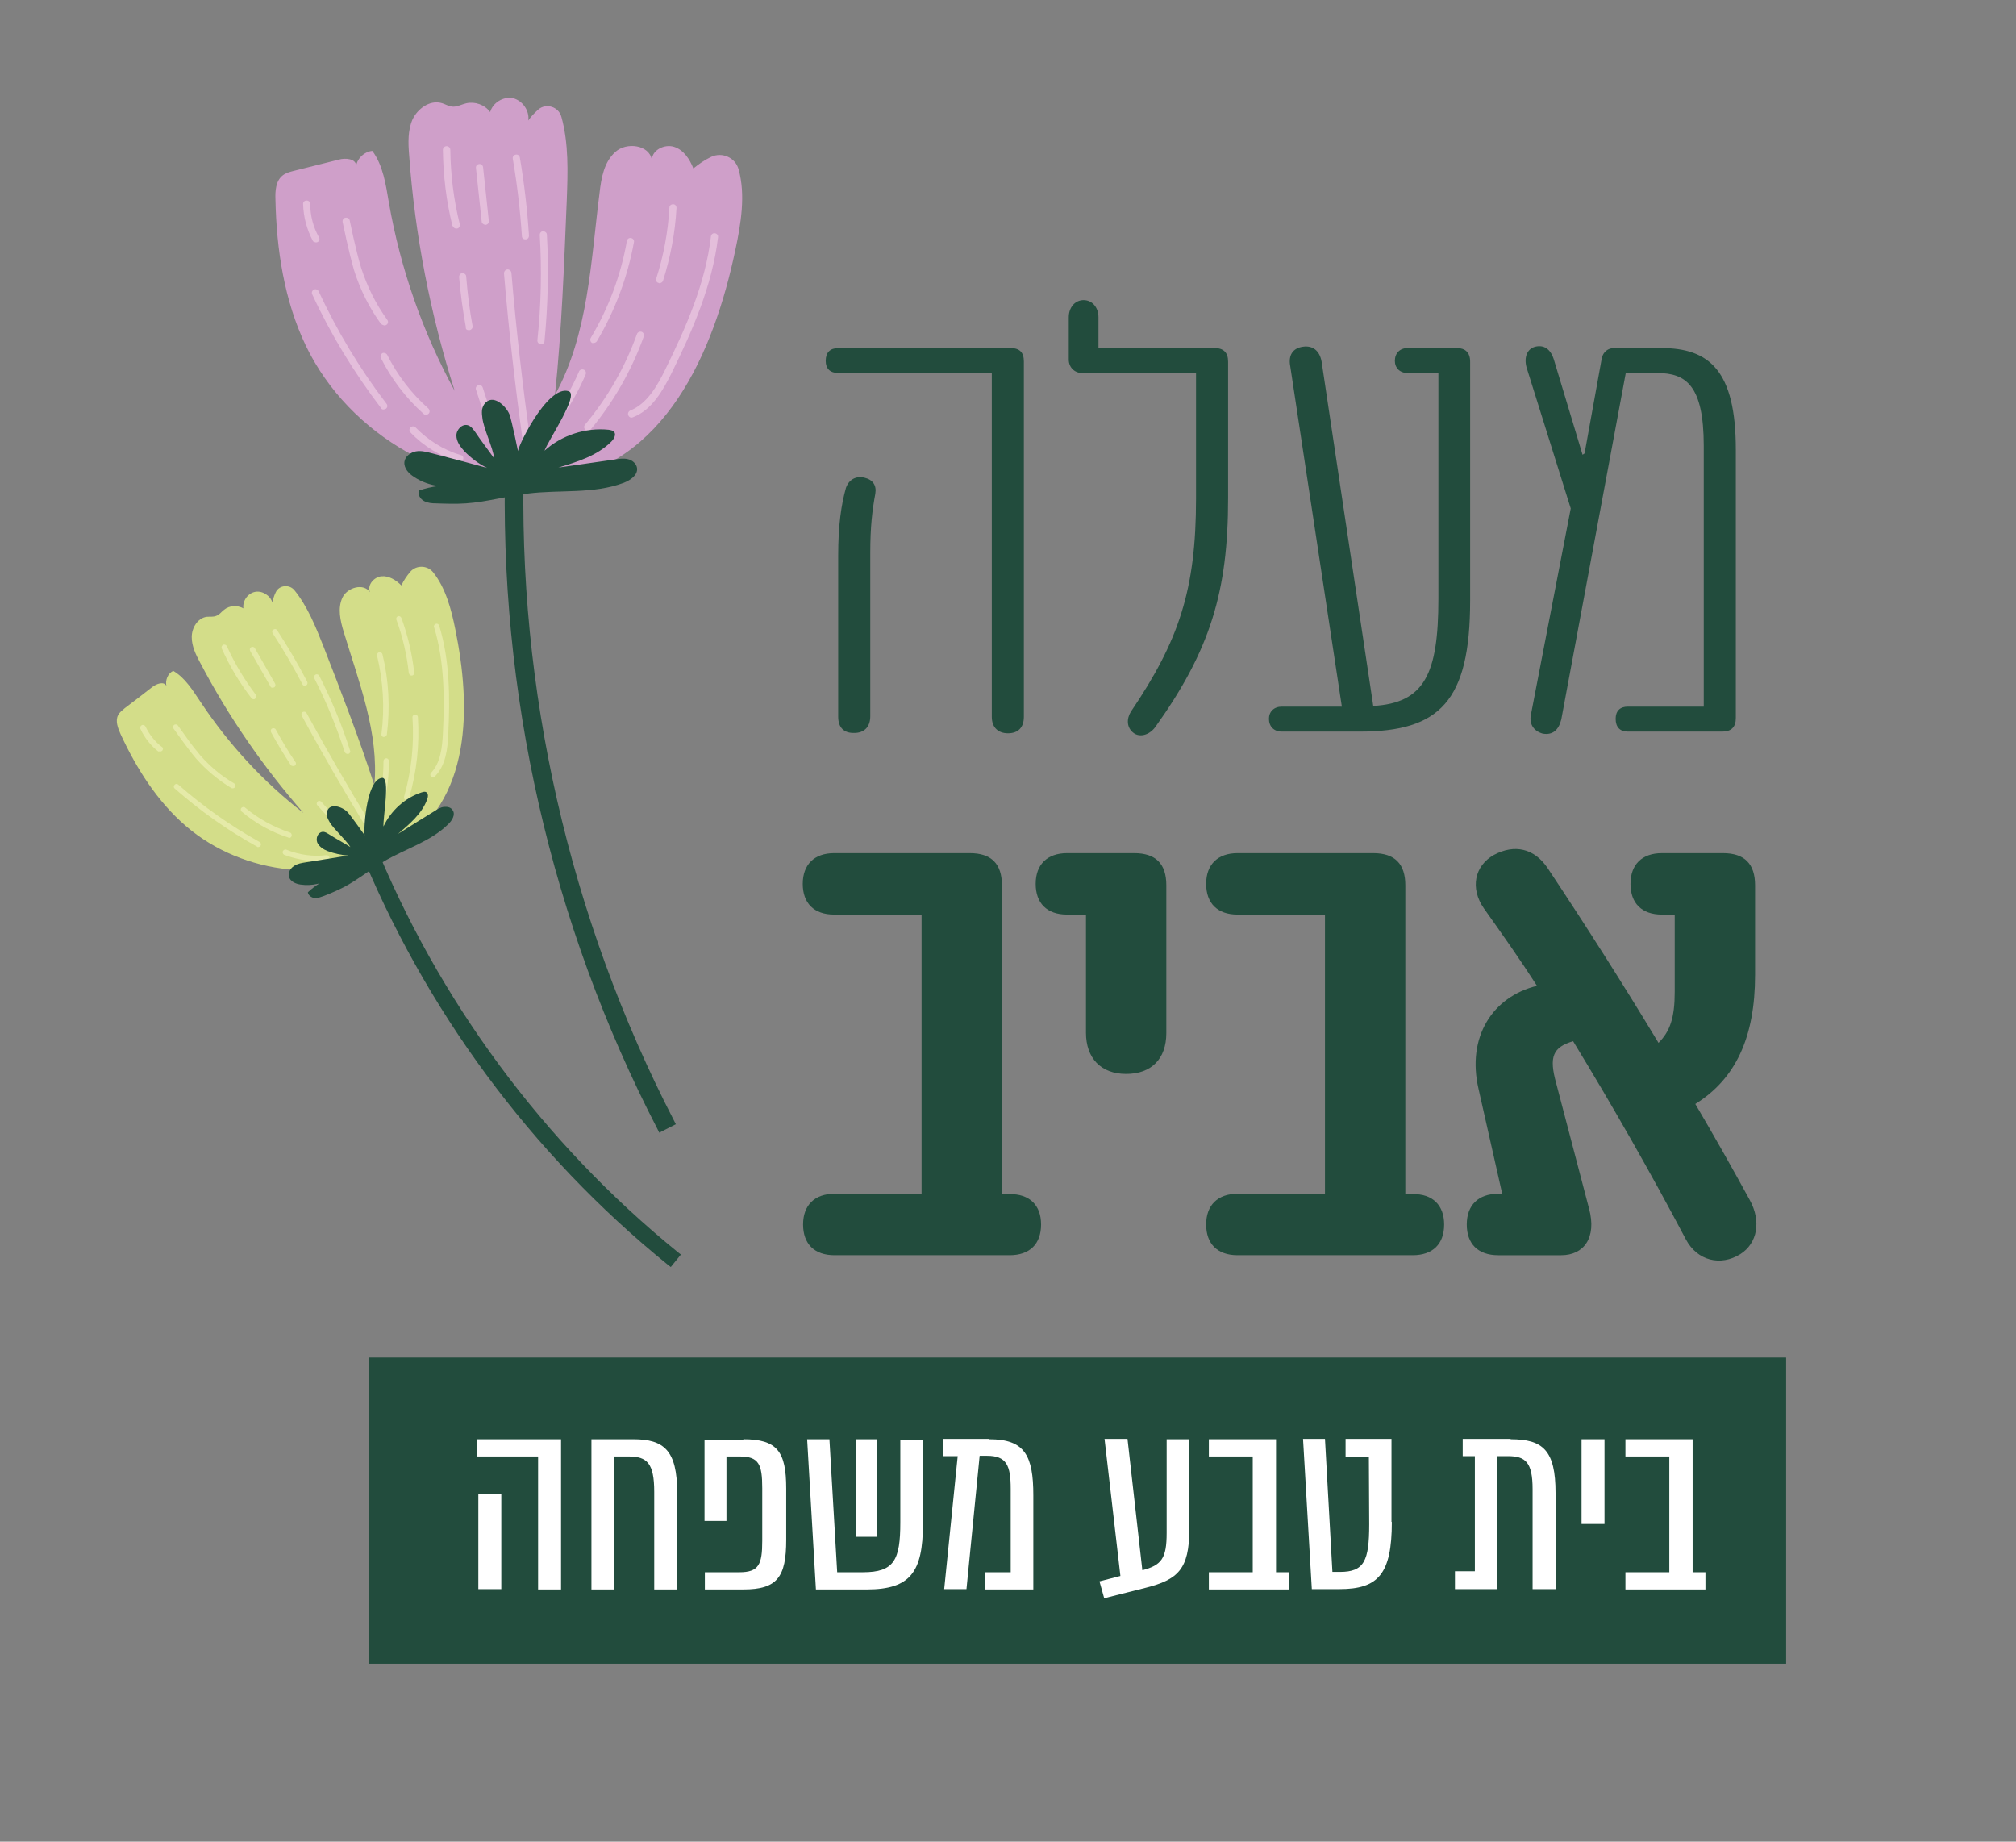 <svg xmlns="http://www.w3.org/2000/svg" xmlns:xlink="http://www.w3.org/1999/xlink" id="Layer_1" x="0px" y="0px" viewBox="0 0 597.2 545.5" style="enable-background:new 0 0 597.2 545.5;" xml:space="preserve"><rect x="0" y="0" width="597.2" height="545.5" fill="#808080" stroke="none"/><style type="text/css">	.st0{fill:#224C3D;}	.st1{fill:#D3DD89;}	.st2{fill:#E4BEDB;}	.st3{fill:#E5EAA8;}	.st4{fill:#CF9FC9;}	.st5{fill:#FFFFFF;}</style><g>	<g>		<path class="st0" d="M293.8,212.3V110.5h-45.4c-2.5,0-3.8-1.3-3.8-3.6c0-2.5,1.3-3.8,3.8-3.8h50.9c2.8,0,4,1.3,4,4v105.2   c0,3.2-1.7,4.9-4.7,4.9C295.7,217.2,293.8,215.5,293.8,212.3z M248.3,212.3v-47.7c0-9.1,0.9-15.1,2.3-20.1c0.9-2.5,3-3.6,5.5-3   c2.5,0.6,3.6,2.3,3.2,4.7c-0.9,4.9-1.5,9.8-1.5,17.6v48.4c0,3.2-1.9,4.9-4.7,4.9C250,217.2,248.3,215.5,248.3,212.3z"></path>		<path class="st0" d="M335,210.8c14.2-21,19.3-36,19.3-63.2v-37.1h-33.7c-2.3,0-4-1.7-4-4V94c0-3,1.9-5.1,4.4-5.1   c2.5,0,4.4,2.1,4.4,5.1v9.1h34.4c2.6,0,4,1.3,4,4v40.5c0,27.6-5.3,45-21.6,67.8c-1.9,2.5-4.7,3-6.4,1.7   C333.7,215.5,333.7,212.9,335,210.8z"></path>		<path class="st0" d="M435.5,107.1v70.8c0,29.9-9.1,38.8-32.7,38.8h-23.1c-2.3,0-3.8-1.5-3.8-3.8c0-2.1,1.5-3.6,3.8-3.6h17.8   l-15.3-100.9c-0.6-3.2,0.8-5.3,3.8-5.7c2.8-0.4,4.9,1.1,5.5,4.4l15.3,102c15.1-0.9,19.3-9.3,19.3-31.8v-66.8H417   c-2.3,0-3.8-1.5-3.8-3.6c0-2.3,1.5-3.8,3.8-3.8h14.6C434,103.1,435.5,104.4,435.5,107.1z"></path>		<path class="st0" d="M514.2,133.2v79.5c0,2.6-1.3,4-4,4h-28c-2.3,0-3.6-1.3-3.6-3.8c0-2.3,1.3-3.6,3.6-3.6h22.5v-77.2   c0-18-5.3-21.6-13.8-21.6h-9.3l-19.1,102.6c-0.8,3.2-2.6,4.7-5.5,4.2c-2.8-0.8-4.2-3-3.4-6.1l11.7-60.6l-13.1-41.8   c-0.8-3,0.2-5.5,2.6-6.1c2.5-0.6,4.5,0.6,5.5,3.8l8.5,28.2l0.6-0.4l5.1-28.2c0.4-1.9,1.9-3,3.6-3h14   C506.3,103.1,514.2,109.7,514.2,133.2z"></path>		<path class="st0" d="M308.4,362.7c0,5.8-3.4,9.1-9.3,9.1h-51.9c-6,0-9.3-3.4-9.3-9.1s3.4-9.1,9.3-9.1H273v-82.7h-25.9   c-6,0-9.3-3.4-9.3-9.1s3.4-9.1,9.3-9.1h40.2c6.4,0,9.5,3.2,9.5,9.5v91.5h2.2C305,353.6,308.4,357,308.4,362.7z"></path>		<path class="st0" d="M321.7,305.9v-35h-5.6c-6,0-9.3-3.4-9.3-9.1s3.4-9.1,9.3-9.1h19.9c6.4,0,9.5,3.2,9.5,9.5v43.8   c0,7.6-4.4,12.1-11.9,12.1S321.7,313.4,321.7,305.9z"></path>		<path class="st0" d="M427.8,362.7c0,5.8-3.4,9.1-9.3,9.1h-51.9c-6,0-9.3-3.4-9.3-9.1s3.4-9.1,9.3-9.1h25.9v-82.7h-25.9   c-6,0-9.3-3.4-9.3-9.1s3.4-9.1,9.3-9.1h40.2c6.4,0,9.5,3.2,9.5,9.5v91.5h2.2C424.4,353.6,427.8,357,427.8,362.7z"></path>		<path class="st0" d="M515.5,371.5c-5.8,3.6-12.7,2-16.1-4.4c-10.3-19.5-21.5-39.2-33.4-58.7c-6,1.8-7.2,4.6-5,12.5l9.7,37   c2.4,8.8-1.6,13.9-8.2,13.9h-18.7c-6,0-9.3-3.4-9.3-9.1s3.4-9.1,9.3-9.1h1.2l-7-31c-3.6-15.5,4.2-27.4,17.3-30.6   c-5-7.8-10.3-15.3-15.7-22.9c-4.2-6-2.8-12.7,3-15.9c6-3.2,11.9-2,15.9,4c11.5,17.3,22.5,34.6,32.8,51.7c3.4-3.4,4.8-7.4,4.8-15.1   v-22.9h-3.8c-6,0-9.3-3.4-9.3-9.1s3.4-9.1,9.3-9.1h18.1c6.4,0,9.5,3.2,9.5,9.5v26.6c0,18.5-5.8,30.8-17.7,38.2   c5.6,9.5,10.9,18.9,16.1,28.4C521.8,361.7,520.6,368.3,515.5,371.5z"></path>	</g>	<g>		<g>			<g>				<g>					<path class="st1" d="M134.9,186.5c-1.2-6-2.9-12.4-6.6-17c-1.7-2.1-5-2.2-6.8-0.1c-1,1.2-1.9,2.5-2.6,4      c-1.6-1.6-3.7-2.9-5.9-2.7c-2.2,0.2-4.3,2.6-3.4,4.7c-1.9-2.8-6.8-1.4-8.2,1.7c-1.4,3.1-0.6,6.7,0.4,10      c4.5,14.9,10.5,30,9.1,45.5c-4.5-13.9-9.8-27.6-15.1-41.2c-2.3-5.8-4.7-11.8-8.6-16.6c-1.5-1.8-4.5-1.5-5.5,0.6      c-0.5,1-0.8,2-1,3.1c-0.6-2.1-3-3.6-5.1-3.2c-2.2,0.4-3.8,2.7-3.5,4.9c-1.8-1-4.1-0.9-5.7,0.4c-0.8,0.6-1.4,1.5-2.3,1.8      c-0.9,0.4-1.9,0.2-2.9,0.3c-2.7,0.4-4.4,3.3-4.4,6c0,2.7,1.2,5.2,2.5,7.6c8.4,16,18.7,30.9,30.6,44.5      c-11.9-9.2-22.2-20.4-30.5-32.9c-2.3-3.4-4.5-7.1-8.1-9.2c-1.6,0.8-2.4,2.8-2,4.5c-0.7-1.5-2.9-0.7-4.2,0.3      c-2.7,2.1-5.4,4.2-8.2,6.3c-0.7,0.6-1.5,1.2-1.9,2c-0.9,1.7-0.1,3.8,0.7,5.6c4.7,10.2,10.9,20,19.4,27.3      c17,14.6,43.3,17.5,62.6,6.1C140,237.3,139.5,209.1,134.9,186.5z"></path>				</g>				<g>					<g>						<path class="st3" d="M128.2,230.2c0.2,0,0.5-0.1,0.6-0.2c3.3-3.3,3.8-8.2,4-12.7c0.5-10.4,0.5-21.6-2.7-32       c-0.1-0.4-0.6-0.7-1-0.5c-0.4,0.1-0.7,0.6-0.5,1c3.1,10.2,3.1,21.2,2.6,31.5c-0.2,4.1-0.7,8.7-3.5,11.6       c-0.3,0.3-0.3,0.8,0,1.1C127.8,230.1,128,230.2,128.2,230.2z"></path>					</g>					<g>						<path class="st3" d="M120.4,236.9c0.4,0,0.7-0.2,0.8-0.6c2.3-7.8,3.1-15.8,2.6-23.9c0-0.4-0.4-0.8-0.9-0.7       c-0.4,0-0.8,0.4-0.7,0.9c0.5,7.9-0.3,15.7-2.5,23.4c-0.1,0.4,0.1,0.9,0.6,1C120.3,236.9,120.3,236.9,120.4,236.9z"></path>					</g>					<g>						<path class="st3" d="M113.7,218.3c0.4,0,0.8-0.3,0.9-0.7c1-8,0.6-16-1.3-23.8c-0.1-0.4-0.5-0.7-1-0.6c-0.4,0.1-0.7,0.5-0.6,1       c1.8,7.6,2.3,15.4,1.3,23.2C112.9,217.8,113.2,218.3,113.7,218.3C113.6,218.3,113.7,218.3,113.7,218.3z"></path>					</g>					<g>						<path class="st3" d="M121.9,200.1c0,0,0.1,0,0.1,0c0.4,0,0.8-0.4,0.7-0.9c-0.6-5.5-1.9-11-3.8-16.2c-0.2-0.4-0.6-0.6-1-0.5       c-0.4,0.2-0.6,0.6-0.5,1c1.9,5.1,3.1,10.4,3.7,15.8C121.2,199.8,121.5,200.1,121.9,200.1z"></path>					</g>					<g>						<path class="st3" d="M113.1,238.3c0.4,0,0.8-0.2,0.8-0.6c0.9-4,1.3-8.2,1.3-12.3c0-0.4-0.3-0.8-0.8-0.8       c-0.4,0-0.8,0.4-0.8,0.8c0,4-0.4,8-1.2,11.9c-0.1,0.4,0.2,0.9,0.6,1C113,238.3,113.1,238.3,113.1,238.3z"></path>					</g>					<g>						<path class="st3" d="M102.9,223.3c0.1,0,0.2,0,0.3,0c0.4-0.1,0.7-0.6,0.5-1c-2.4-7.6-5.5-15-9.1-22.1       c-0.2-0.4-0.7-0.6-1.1-0.4c-0.4,0.2-0.6,0.7-0.4,1.1c3.6,7,6.6,14.4,9,21.8C102.3,223.1,102.6,223.3,102.9,223.3z"></path>					</g>					<g>						<path class="st3" d="M109.4,245.9c0.2,0,0.3,0,0.5-0.1c0.4-0.2,0.5-0.7,0.3-1.1c-6.7-10.9-13.2-22.2-19.4-33.5       c-0.2-0.4-0.7-0.5-1.1-0.3c-0.4,0.2-0.5,0.7-0.3,1.1c6.1,11.3,12.7,22.6,19.4,33.6C108.9,245.7,109.2,245.9,109.4,245.9z"></path>					</g>					<g>						<path class="st3" d="M103.2,248.5c0.2,0,0.4-0.1,0.6-0.2c0.3-0.3,0.4-0.8,0.1-1.1l-8.7-9.7c-0.3-0.3-0.8-0.4-1.1-0.1       c-0.3,0.3-0.4,0.8-0.1,1.1l8.7,9.7C102.8,248.4,103,248.5,103.2,248.5z"></path>					</g>					<g>						<path class="st3" d="M86.8,226.9c0.2,0,0.4,0,0.5-0.1c0.4-0.2,0.5-0.8,0.2-1.1c-2.1-3.1-4-6.3-5.8-9.6       c-0.2-0.4-0.7-0.5-1.1-0.3c-0.4,0.2-0.5,0.7-0.3,1.1c1.8,3.3,3.8,6.6,5.9,9.8C86.3,226.8,86.6,226.9,86.8,226.9z"></path>					</g>					<g>						<path class="st3" d="M80.7,203.7c0.2,0,0.3,0,0.5-0.1c0.4-0.2,0.5-0.7,0.3-1.1l-6-10.5c-0.2-0.4-0.7-0.5-1.1-0.3       c-0.4,0.2-0.5,0.7-0.3,1.1l6,10.5C80.2,203.6,80.4,203.7,80.7,203.7z"></path>					</g>					<g>						<path class="st3" d="M75.1,207.1c0.2,0,0.4,0,0.5-0.2c0.4-0.3,0.4-0.8,0.2-1.1c-3.4-4.5-6.3-9.3-8.6-14.4       c-0.2-0.4-0.7-0.6-1.1-0.4c-0.4,0.2-0.6,0.7-0.4,1.1c2.3,5.2,5.3,10.2,8.8,14.7C74.6,207,74.9,207.1,75.1,207.1z"></path>					</g>					<g>						<path class="st3" d="M90.3,203.1c0.1,0,0.3,0,0.4-0.1c0.4-0.2,0.5-0.7,0.3-1.1c-2.7-5.2-5.7-10.3-8.9-15.2       c-0.2-0.4-0.7-0.5-1.1-0.2c-0.4,0.2-0.5,0.7-0.2,1.1c3.2,4.9,6.1,9.9,8.8,15.1C89.7,203,90,203.1,90.3,203.1z"></path>					</g>					<g>						<path class="st3" d="M68.9,233.5c0.3,0,0.6-0.1,0.7-0.4c0.2-0.4,0.1-0.9-0.3-1.1c-3.8-2.2-7.1-5-10-8.3       c-1.5-1.8-3-3.7-4.3-5.6l-2.3-3.2c-0.3-0.4-0.8-0.4-1.1-0.2c-0.4,0.3-0.4,0.8-0.2,1.1l2.3,3.2c1.4,1.9,2.8,3.8,4.4,5.7       c3,3.4,6.5,6.3,10.4,8.7C68.7,233.5,68.8,233.5,68.9,233.5z"></path>					</g>					<g>						<path class="st3" d="M76.4,250.9c0.3,0,0.6-0.1,0.8-0.4c0.2-0.4,0.1-0.9-0.3-1.1c-8.6-4.8-16.7-10.5-24.1-17       c-0.3-0.3-0.8-0.3-1.1,0.1c-0.3,0.3-0.3,0.8,0.1,1.1c7.5,6.6,15.7,12.4,24.4,17.2C76.2,250.9,76.3,250.9,76.4,250.9z"></path>					</g>					<g>						<path class="st3" d="M85.6,248.2c0.4,0,0.7-0.2,0.8-0.6c0.1-0.4-0.1-0.9-0.5-1c-4.8-1.6-9.4-4.1-13.3-7.4       c-0.3-0.3-0.8-0.2-1.1,0.1c-0.3,0.3-0.2,0.9,0.1,1.1c4,3.4,8.8,6.1,13.9,7.7C85.4,248.2,85.5,248.2,85.6,248.2z"></path>					</g>					<g>						<path class="st3" d="M92.3,255c1.5,0.1,3.1,0.1,4.6-0.1c0.4-0.1,0.8-0.5,0.7-0.9c-0.1-0.4-0.5-0.8-0.9-0.7       c-4,0.5-8.1-0.1-11.8-1.6c-0.4-0.2-0.9,0-1.1,0.4c-0.2,0.4,0,0.9,0.4,1.1C86.9,254.2,89.6,254.8,92.3,255z"></path>					</g>					<g>						<path class="st3" d="M119.7,244.7c0.2,0,0.4,0,0.6-0.2c2.2-1.8,3.9-4.1,5.2-6.6c0.2-0.4,0-0.9-0.4-1.1c-0.4-0.2-0.9,0-1.1,0.4       c-1.1,2.3-2.8,4.4-4.8,6.1c-0.3,0.3-0.4,0.8-0.1,1.1C119.3,244.6,119.5,244.7,119.7,244.7z"></path>					</g>					<g>						<path class="st3" d="M47.4,222.6c0.3,0,0.5-0.1,0.7-0.3c0.3-0.4,0.2-0.9-0.2-1.1c-2.1-1.6-3.7-3.7-4.8-6       c-0.2-0.4-0.7-0.6-1.1-0.4c-0.4,0.2-0.6,0.7-0.4,1.1c1.2,2.6,3,4.9,5.3,6.7C47.1,222.5,47.2,222.6,47.4,222.6z"></path>					</g>				</g>			</g>			<g>				<path class="st0" d="M113.2,230.4c2.5-0.2,0.2,11.9,0.4,14.4c2.2-4.7,6.4-8.5,11.3-10.1c0.4-0.1,0.9-0.3,1.3-0.1     c0.8,0.4,0.6,1.5,0.3,2.3c-1.6,4.2-5.2,7.2-8.6,10.1c3.6-2.3,7.2-4.5,10.9-6.8c0.8-0.5,1.7-1.1,2.7-1.2s2.1,0.1,2.6,1     c0.9,1.3-0.2,3.1-1.4,4.2c-5.2,5.1-12.6,7.2-18.9,10.9c-4,2.4-7.7,5.4-11.8,7.6c-2,1-4,1.9-6.1,2.7c-0.9,0.3-1.8,0.7-2.7,0.6     s-1.9-0.8-2-1.7c2.2-2.1,4.9-3.7,7.7-4.6c-2.9,2-6.5,2.8-9.9,2.3c-1.4-0.2-3-0.9-3.4-2.3c-0.3-1.2,0.4-2.5,1.5-3.2     c1-0.7,2.3-0.9,3.6-1.1c4.2-0.7,8.4-1.3,12.5-2c-2.1-0.1-4.2-0.6-6.1-1.3c-1.3-0.5-2.5-1.3-3.1-2.5c-0.5-1.3,0.1-3,1.5-3.2     c0.8-0.1,1.4,0.4,2.1,0.8c1.2,0.8,5,2.9,6.2,3.7c-1.2-2-4.9-5.3-6.1-7.3c-0.5-0.9-1.1-1.9-0.9-2.9c0.6-3.2,4.7-1.7,6.1-0.2     c1,1,5.2,7,5.2,7C107.6,248.1,108.1,230.9,113.2,230.4z"></path>			</g>			<path class="st0" d="M200.8,370.9c-39.9-32.4-71.1-74.7-90.3-122.3l-0.4-1.1l-4.4,1.8l0.4,1.1c19.5,48.4,51.2,91.4,91.7,124.2    l0.9,0.7l3-3.7L200.8,370.9z"></path>		</g>		<g>			<g>				<g>					<path class="st4" d="M217.8,74.2c1.7-7.9,3.1-16.5,1-24c-0.9-3.5-4.9-5.3-8.2-3.7c-1.9,0.9-3.6,2.1-5.2,3.4      c-1.1-2.8-2.9-5.5-5.7-6.4c-2.8-0.9-6.5,0.9-6.6,3.8c-0.8-4.4-7.5-5.3-10.8-2.3c-3.4,3-4.2,7.8-4.7,12.2      C175,77.6,174.3,99,164.4,117c2-19.2,2.7-38.5,3.5-57.8c0.3-8.2,0.6-16.7-1.6-24.6c-0.8-3-4.6-4.2-6.9-2.1      c-1.1,1-2.1,2-2.9,3.2c0.4-2.9-1.7-5.9-4.5-6.6c-2.9-0.6-6,1.3-6.8,4.1c-1.6-2.2-4.5-3.2-7.1-2.6c-1.3,0.3-2.5,1-3.8,1      c-1.3,0-2.4-0.8-3.6-1.1c-3.4-0.9-7,1.7-8.5,4.9c-1.4,3.2-1.3,6.9-1,10.5c1.7,23.7,6.3,47.3,13.5,69.9      c-9.5-17.4-16.1-36.3-19.5-55.8c-0.9-5.3-1.7-11-4.9-15.3c-2.3,0.2-4.4,2.1-4.8,4.4c0-2.1-3.2-2.4-5.2-1.8      c-4.4,1.1-8.8,2.2-13.2,3.3c-1.2,0.3-2.4,0.6-3.4,1.4c-2,1.6-2.2,4.5-2.1,7.1c0.3,14.8,2.6,29.9,9,43.3      c12.8,26.6,43.1,44,72.4,40.3C197.1,138.4,211.5,104,217.8,74.2z"></path>				</g>				<g>					<g>						<path class="st2" d="M187,123.7c0.2,0,0.3,0,0.5-0.1c5.7-2.2,8.9-8,11.5-13.2c6.1-12.4,12-25.8,13.7-40.1       c0.1-0.6-0.3-1.1-0.9-1.2c-0.6-0.1-1.1,0.3-1.2,0.9c-1.6,14-7.5,27.2-13.5,39.4c-2.4,4.9-5.4,10.2-10.4,12.2       c-0.5,0.2-0.8,0.8-0.6,1.4C186.3,123.4,186.6,123.7,187,123.7z"></path>					</g>					<g>						<path class="st2" d="M174.1,127.6c0.3,0,0.7-0.1,0.9-0.4c6.8-8.2,12.1-17.5,15.7-27.5c0.2-0.6-0.1-1.2-0.6-1.4       c-0.6-0.2-1.2,0.1-1.4,0.6c-3.5,9.8-8.7,18.9-15.4,26.9c-0.4,0.5-0.3,1.1,0.1,1.5C173.7,127.5,173.9,127.6,174.1,127.6z"></path>					</g>					<g>						<path class="st2" d="M175.8,101.6c0.4,0,0.8-0.2,1-0.5c5.4-9.1,9.1-19,11-29.4c0.1-0.6-0.3-1.1-0.9-1.2       c-0.6-0.1-1.1,0.3-1.2,0.9c-1.8,10.2-5.4,19.8-10.7,28.7c-0.3,0.5-0.1,1.2,0.4,1.5C175.5,101.6,175.6,101.6,175.8,101.6z"></path>					</g>					<g>						<path class="st2" d="M195.3,83.9c0.5,0,0.9-0.3,1.1-0.7c2.2-7,3.6-14.2,4-21.6c0-0.6-0.4-1.1-1-1.1c0,0,0,0,0,0       c-0.6,0-1.1,0.4-1.1,1c-0.4,7.1-1.7,14.2-3.9,21c-0.2,0.6,0.1,1.2,0.7,1.3C195.2,83.9,195.2,83.9,195.3,83.9z"></path>					</g>					<g>						<path class="st2" d="M164.6,125.4c0.4,0,0.7-0.1,0.9-0.4c3.2-4.4,5.9-9.2,8-14.1c0.2-0.5,0-1.2-0.6-1.4       c-0.5-0.2-1.2,0-1.4,0.6c-2.1,4.8-4.7,9.5-7.8,13.8c-0.3,0.5-0.2,1.1,0.2,1.5C164.2,125.3,164.4,125.4,164.6,125.4z"></path>					</g>					<g>						<path class="st2" d="M160.2,102c0.6,0,1.1-0.4,1.1-1c1-10.4,1.3-21,0.7-31.5c0-0.6-0.6-1-1.1-1c-0.6,0-1,0.5-1,1.1       c0.6,10.3,0.4,20.8-0.7,31.1C159.1,101.4,159.6,101.9,160.2,102C160.2,102,160.2,102,160.2,102z"></path>					</g>					<g>						<path class="st2" d="M156.1,132.7c0.1,0,0.1,0,0.2,0c0.6-0.1,1-0.6,0.9-1.2c-2.3-16.8-4.3-33.8-5.7-50.7c-0.1-0.6-0.6-1-1.2-1       c-0.6,0.1-1,0.6-1,1.2c1.4,16.9,3.4,34,5.7,50.8C155.2,132.3,155.6,132.6,156.1,132.7z"></path>					</g>					<g>						<path class="st2" d="M147.2,132.5c0.1,0,0.3,0,0.4-0.1c0.6-0.2,0.9-0.8,0.7-1.3l-5.3-16.3c-0.2-0.6-0.8-0.9-1.3-0.7       c-0.6,0.2-0.9,0.8-0.7,1.3l5.3,16.3C146.4,132.2,146.8,132.5,147.2,132.5z"></path>					</g>					<g>						<path class="st2" d="M138.8,97.8c0.1,0,0.2,0,0.3,0c0.6-0.1,1-0.7,0.9-1.2c-0.9-4.8-1.5-9.8-1.9-14.7c0-0.6-0.6-1-1.1-1       c-0.6,0-1,0.6-1,1.1c0.4,5,1.1,10,2,14.9C137.9,97.5,138.3,97.8,138.8,97.8z"></path>					</g>					<g>						<path class="st2" d="M143.7,66.6c0.1,0,0.1,0,0.2,0c0.6-0.1,1-0.6,0.9-1.2l-1.7-15.9c-0.1-0.6-0.6-1-1.2-0.9       c-0.6,0.1-1,0.6-0.9,1.2l1.7,15.9C142.7,66.1,143.2,66.5,143.7,66.6z"></path>					</g>					<g>						<path class="st2" d="M135.1,67.7c0.1,0,0.2,0,0.3,0c0.6-0.1,0.9-0.7,0.8-1.3c-1.8-7.2-2.7-14.6-2.8-22c0-0.6-0.5-1.1-1.1-1.1       c-0.6,0-1.1,0.5-1.1,1.1c0.1,7.6,1,15.1,2.8,22.4C134.3,67.4,134.7,67.7,135.1,67.7z"></path>					</g>					<g>						<path class="st2" d="M155.6,70.9c0,0,0.1,0,0.1,0c0.6,0,1-0.5,1-1.1c-0.5-7.7-1.4-15.5-2.7-23.1c-0.1-0.6-0.6-1-1.2-0.9       c-0.6,0.1-1,0.6-0.9,1.2c1.3,7.6,2.2,15.3,2.7,22.9C154.6,70.5,155,70.9,155.6,70.9z"></path>					</g>					<g>						<path class="st2" d="M113.8,96.4c0.2,0,0.5,0,0.7-0.2c0.5-0.3,0.6-1,0.2-1.5c-3.4-4.7-5.9-9.8-7.7-15.3c-0.9-3-1.6-6-2.3-9       l-1.1-5.1c-0.1-0.6-0.7-0.9-1.3-0.8c-0.6,0.1-0.9,0.7-0.8,1.3l1.1,5.1c0.7,3,1.4,6.1,2.3,9.2c1.8,5.7,4.5,11.1,8,15.9       C113.2,96.2,113.5,96.3,113.8,96.4z"></path>					</g>					<g>						<path class="st2" d="M113.6,121.3c0.2,0,0.5-0.1,0.7-0.2c0.5-0.4,0.6-1,0.2-1.5c-7.9-10.3-14.6-21.5-20.1-33.3       c-0.2-0.5-0.9-0.8-1.4-0.5c-0.5,0.2-0.8,0.9-0.5,1.4c5.5,11.9,12.4,23.2,20.4,33.7C113,121.2,113.3,121.3,113.6,121.3z"></path>					</g>					<g>						<path class="st2" d="M126.1,122.9c0.3,0,0.6-0.1,0.9-0.4c0.4-0.4,0.3-1.1-0.1-1.5c-5-4.4-9.2-9.9-12.2-15.9       c-0.3-0.5-0.9-0.7-1.4-0.5c-0.5,0.3-0.7,0.9-0.5,1.4c3.1,6.2,7.5,12,12.7,16.6C125.6,122.8,125.9,122.8,126.1,122.9z"></path>					</g>					<g>						<path class="st2" d="M136.1,136.9c0.5,0,0.9-0.3,1.1-0.8c0.2-0.6-0.1-1.2-0.7-1.3c-5.1-1.5-9.7-4.4-13.4-8.2       c-0.4-0.4-1.1-0.4-1.5,0c-0.4,0.4-0.4,1.1,0,1.5c3.9,4.1,8.9,7.1,14.3,8.7C136,136.9,136.1,136.9,136.1,136.9z"></path>					</g>					<g>						<path class="st2" d="M169.2,136.7c0.1,0,0.2,0,0.4,0c3.6-1,6.9-2.9,9.7-5.3c0.4-0.4,0.5-1.1,0.1-1.5c-0.4-0.4-1.1-0.5-1.5-0.1       c-2.6,2.2-5.7,3.9-9,4.8c-0.6,0.2-0.9,0.8-0.7,1.3C168.4,136.4,168.8,136.7,169.2,136.7z"></path>					</g>					<g>						<path class="st2" d="M93.5,71.8c0.2,0,0.4,0,0.6-0.1c0.5-0.3,0.7-0.9,0.4-1.4c-1.7-3-2.6-6.4-2.6-9.9c0-0.6-0.5-1-1.1-1       c-0.6,0-1.1,0.5-1,1.1c0.1,3.8,1.1,7.5,2.9,10.9C92.8,71.6,93.1,71.7,93.5,71.8z"></path>					</g>				</g>			</g>			<g>				<path class="st0" d="M168.5,115.9c3.1,1.1-6.1,14.5-7.2,17.6c5.1-4.6,12.2-6.9,19-6.2c0.6,0.1,1.2,0.2,1.6,0.6     c0.7,0.8,0,2.1-0.8,2.9c-4.2,4.2-10.1,6-15.7,7.7c5.6-0.8,11.1-1.6,16.7-2.4c1.3-0.2,2.6-0.4,3.9-0.1c1.3,0.3,2.5,1.3,2.7,2.6     c0.3,2.1-1.9,3.6-3.9,4.4c-9,3.4-19,2-28.5,3.2c-6.1,0.7-12.1,2.5-18.3,2.9c-2.9,0.2-5.9,0.1-8.8,0c-1.2,0-2.5-0.1-3.6-0.7     c-1.1-0.6-1.9-1.9-1.5-3.1c3.8-1.3,7.8-1.8,11.8-1.5c-4.5,0.9-9.4,0-13.2-2.5c-1.6-1-3.1-2.6-2.9-4.5c0.2-1.6,1.8-2.8,3.4-3.1     c1.6-0.3,3.3,0.2,4.9,0.6c5.4,1.4,10.8,2.8,16.2,4.3c-2.5-1.2-4.7-2.9-6.7-4.9c-1.2-1.3-2.4-2.9-2.4-4.7c0-1.8,1.8-3.6,3.5-3     c0.9,0.3,1.5,1.2,2.1,2c1,1.6,4.5,6.2,5.6,7.8c-0.3-3-3.2-9-3.5-12c-0.2-1.4-0.3-2.8,0.5-4c2.5-3.5,6.5,0.5,7.5,2.9     c0.7,1.8,2.6,11.2,2.6,11.2C152.4,134.2,162,113.7,168.5,115.9z"></path>			</g>			<path class="st0" d="M199.7,332c-31.1-60.2-46.5-127.9-44.5-195.6l0-1.2l-5.5-0.2l0,1.2c-2.1,68.7,13.5,137.3,45.1,198.3l0.5,1    l4.9-2.5L199.7,332z"></path>		</g>	</g>	<rect x="109.3" y="402.1" class="st0" width="419.8" height="90.7"></rect>	<g>		<g>			<path class="st5" d="M166.2,426.3v44.5h-6.8v-39.4h-18.2v-5.1H166.2z M141.7,442.5h6.8v28.2h-6.8V442.5z"></path>			<path class="st5" d="M187.6,426.3c9.1,0,13,3.3,13,15.8v28.7h-6.8v-28.9c0-8.5-2.1-10.5-7.6-10.5H182v39.4h-6.8v-44.5H187.6z"></path>			<path class="st5" d="M220.2,426.3c10,0,12.7,3.6,12.7,14.6v15.2c0,11.1-2.7,14.7-12.7,14.7h-11.4v-5.1H219c5.8,0,6.8-2.3,6.8-9.3    v-15.6c0-7.1-1-9.4-6.7-9.4h-3.9v19.1h-6.5v-24.1H220.2z"></path>			<path class="st5" d="M273.4,426.3v25.1c0,14.2-3.7,19.4-16.6,19.4h-15.1l-2.6-44.5h6.6l2.3,39.4h7.6c9.3,0,11.1-3.6,11.1-14.8    v-24.5H273.4z M253.5,455.2v-28.9h6.2v28.9H253.5z"></path>			<path class="st5" d="M293.1,426.3c10.5,0,13,4.9,13,16.6v27.9h-14.2v-5.1h7.5V441c0-6.9-1.2-9.8-7-9.8h-2.2l-3.9,39.5h-6.6    l4-39.4h-4.4v-5.1H293.1z"></path>			<path class="st5" d="M345.5,426.3h6.8v26.8c0,11.7-3.4,14.8-12.9,17.2l-12.3,3.1l-1.4-5l6.2-1.6l-4.7-40.6h6.8l4.4,38.9    c5.7-1.5,7.2-3.5,7.2-11V426.3z"></path>			<path class="st5" d="M377.9,465.7h3.9v5.1h-23.7v-5.1h13v-34.3h-13v-5.1h19.9V465.7z"></path>			<path class="st5" d="M412.3,450.8c0,15.4-4,19.9-15.5,19.9h-8.2l-2.6-44.5h6.5l2.2,39.4h2.2c7.2,0,8.7-3.2,8.7-14.1l-0.1-20h-6.9    v-5.3h13.6V450.8z"></path>			<path class="st5" d="M447.5,426.3c9.6,0,13.3,3.3,13.3,15.9v28.5h-6.8v-29.6c0-8-2.1-9.8-7.3-9.8h-3.3v39.4h-12.4v-5.3h5.9v-34.1    h-3.6v-5.1H447.5z"></path>			<path class="st5" d="M475.3,451.4h-6.8v-25.1h6.8V451.4z"></path>			<path class="st5" d="M501.3,465.7h3.9v5.1h-23.7v-5.1h13v-34.3h-13v-5.1h19.9V465.7z"></path>		</g>	</g></g></svg>